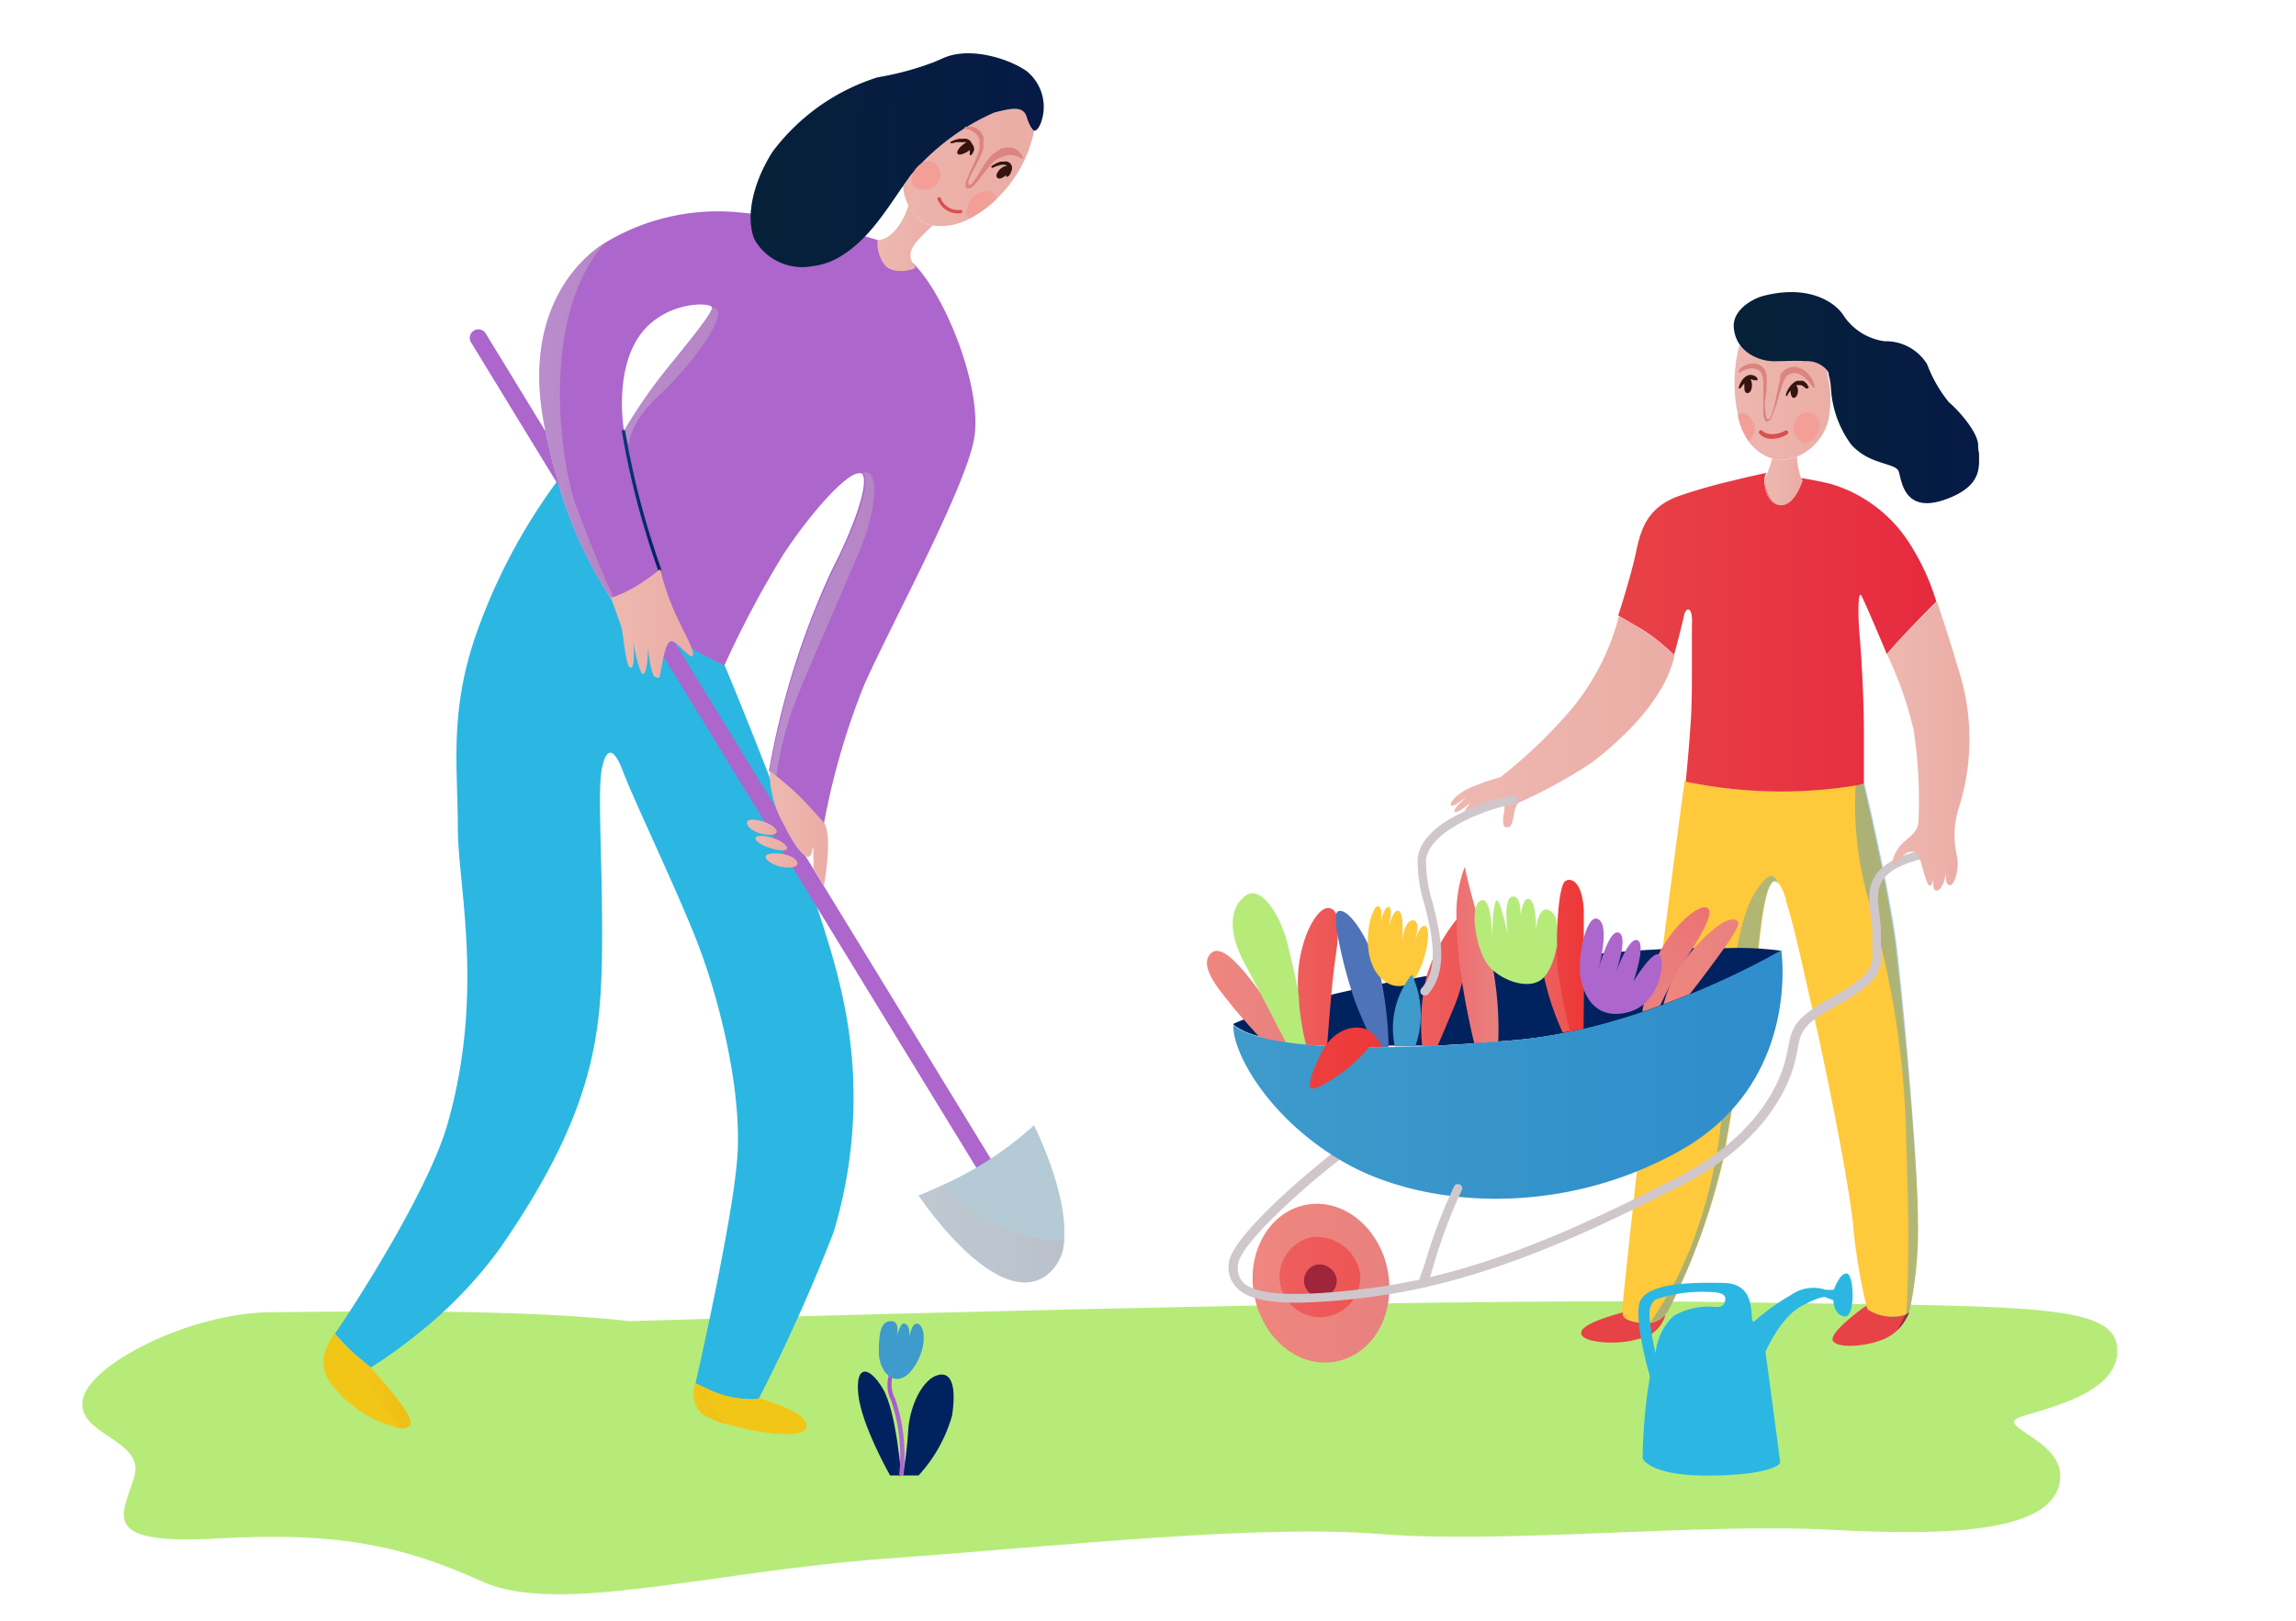 <svg xmlns="http://www.w3.org/2000/svg" xmlns:xlink="http://www.w3.org/1999/xlink" viewBox="0 0 156.97 110.79"><defs><style>.cls-1{mask:url(#mask);filter:url(#luminosity-noclip-8);}.cls-10,.cls-12,.cls-14,.cls-2,.cls-20,.cls-21,.cls-22,.cls-4,.cls-54,.cls-55,.cls-56,.cls-57,.cls-58,.cls-6,.cls-60,.cls-62,.cls-64,.cls-66,.cls-67,.cls-69,.cls-8,.cls-84,.cls-85,.cls-86,.cls-88,.cls-89{mix-blend-mode:multiply;}.cls-2{fill:url(#linear-gradient);}.cls-3{mask:url(#mask-2);filter:url(#luminosity-noclip-13);}.cls-4{fill:url(#linear-gradient-2);}.cls-5{mask:url(#mask-3);filter:url(#luminosity-noclip-14);}.cls-6{fill:url(#linear-gradient-3);}.cls-7{mask:url(#mask-4);filter:url(#luminosity-noclip-9);}.cls-8{fill:url(#linear-gradient-4);}.cls-9{mask:url(#mask-5);filter:url(#luminosity-noclip-10);}.cls-10{fill:url(#linear-gradient-5);}.cls-11{mask:url(#mask-6);filter:url(#luminosity-noclip-11);}.cls-12{fill:url(#linear-gradient-6);}.cls-13{mask:url(#mask-7);filter:url(#luminosity-noclip-12);}.cls-14{fill:url(#linear-gradient-7);}.cls-15{isolation:isolate;}.cls-16{fill:#b6eb7a;}.cls-17{fill:#2bb7e2;}.cls-18{fill:#ac66cc;}.cls-19{fill:#ffc93c;}.cls-20,.cls-21,.cls-22,.cls-54,.cls-55,.cls-56,.cls-57,.cls-58,.cls-60,.cls-62,.cls-67,.cls-69,.cls-89{opacity:0.4;}.cls-20{fill:url(#linear-gradient-8);}.cls-21{fill:url(#linear-gradient-9);}.cls-22{fill:url(#linear-gradient-10);}.cls-23{fill:url(#linear-gradient-11);}.cls-24{fill:url(#linear-gradient-12);}.cls-25{fill:url(#linear-gradient-13);}.cls-26{fill:#f63939;}.cls-27{fill:url(#linear-gradient-14);}.cls-28{fill:url(#linear-gradient-15);}.cls-29{fill:url(#linear-gradient-16);}.cls-30{fill:url(#linear-gradient-17);}.cls-31{fill:url(#linear-gradient-18);}.cls-32{fill:#00225f;}.cls-33{fill:#d88b93;}.cls-34{fill:url(#linear-gradient-19);}.cls-35{fill:url(#linear-gradient-20);}.cls-36{fill:#9e253c;}.cls-37{fill:#cfc7cc;}.cls-38{fill:url(#linear-gradient-21);}.cls-39{fill:url(#linear-gradient-22);}.cls-40{fill:#4e73b9;}.cls-41{fill:url(#linear-gradient-23);}.cls-42{fill:url(#linear-gradient-24);}.cls-43{fill:url(#linear-gradient-25);}.cls-44{fill:#3e9bcb;}.cls-45{fill:url(#linear-gradient-26);}.cls-46{fill:url(#linear-gradient-27);}.cls-47{fill:url(#linear-gradient-28);}.cls-48{fill:url(#linear-gradient-29);}.cls-49{fill:url(#linear-gradient-30);}.cls-50{fill:url(#linear-gradient-31);}.cls-51{fill:#b4cad5;}.cls-52{fill:url(#linear-gradient-32);}.cls-53{fill:url(#linear-gradient-33);}.cls-54{fill:url(#linear-gradient-34);}.cls-55{fill:url(#linear-gradient-35);}.cls-56{fill:url(#linear-gradient-36);}.cls-57{fill:url(#linear-gradient-37);}.cls-58{fill:url(#linear-gradient-38);}.cls-59{mask:url(#mask-8);}.cls-60{fill:url(#linear-gradient-39);}.cls-61{mask:url(#mask-9);}.cls-62{fill:url(#linear-gradient-40);}.cls-63{mask:url(#mask-10);}.cls-64,.cls-66,.cls-85,.cls-86,.cls-88{opacity:0.5;}.cls-64{fill:url(#linear-gradient-41);}.cls-65{mask:url(#mask-11);}.cls-66{fill:url(#linear-gradient-42);}.cls-67{fill:url(#linear-gradient-43);}.cls-68{mask:url(#mask-12);}.cls-69{fill:url(#linear-gradient-44);}.cls-70{fill:url(#linear-gradient-45);}.cls-71{fill:#dc847f;}.cls-72{fill:#da4f4f;}.cls-73{fill:#f39e97;}.cls-74{fill:#361410;}.cls-75{fill:url(#linear-gradient-46);}.cls-76{fill:url(#linear-gradient-47);}.cls-77{fill:#f2c617;}.cls-78{fill:#e74246;}.cls-79{fill:url(#linear-gradient-48);}.cls-80{fill:url(#linear-gradient-49);}.cls-81{fill:url(#linear-gradient-50);}.cls-82{fill:url(#linear-gradient-51);}.cls-83{mask:url(#mask-13);}.cls-84{opacity:0.6;fill:url(#linear-gradient-52);}.cls-85{fill:url(#linear-gradient-53);}.cls-86{fill:url(#linear-gradient-54);}.cls-87{mask:url(#mask-14);}.cls-88{fill:url(#linear-gradient-55);}.cls-89{fill:url(#linear-gradient-56);}.cls-90{filter:url(#luminosity-noclip-7);}.cls-91{filter:url(#luminosity-noclip-6);}.cls-92{filter:url(#luminosity-noclip-5);}.cls-93{filter:url(#luminosity-noclip-4);}.cls-94{filter:url(#luminosity-noclip-3);}.cls-95{filter:url(#luminosity-noclip-2);}.cls-96{filter:url(#luminosity-noclip);}</style><filter id="luminosity-noclip" x="102.95" y="-8508.21" width="11.54" height="32766" color-interpolation-filters="sRGB"></filter><mask id="mask" x="102.95" y="-8508.21" width="11.54" height="32766" maskUnits="userSpaceOnUse"><g class="cls-96"></g></mask><linearGradient id="linear-gradient" x1="115.02" y1="45.41" x2="106.77" y2="52.33" gradientUnits="userSpaceOnUse"><stop offset="0" stop-color="#333"></stop><stop offset="0.99" stop-color="#fff"></stop></linearGradient><filter id="luminosity-noclip-2" x="24.34" y="-8508.21" width="26.94" height="32766" color-interpolation-filters="sRGB"></filter><mask id="mask-2" x="24.34" y="-8508.21" width="26.94" height="32766" maskUnits="userSpaceOnUse"><g class="cls-95"></g></mask><linearGradient id="linear-gradient-2" x1="38.1" y1="96.43" x2="36.92" y2="50.03" gradientUnits="userSpaceOnUse"><stop offset="0" stop-color="#fff"></stop><stop offset="1" stop-color="gray"></stop></linearGradient><filter id="luminosity-noclip-3" x="112.04" y="-8508.21" width="1.83" height="32766" color-interpolation-filters="sRGB"></filter><mask id="mask-3" x="112.04" y="-8508.21" width="1.83" height="32766" maskUnits="userSpaceOnUse"><g class="cls-94"></g></mask><linearGradient id="linear-gradient-3" x1="112.04" y1="90.72" x2="113.86" y2="90.72" gradientUnits="userSpaceOnUse"><stop offset="0" stop-color="#fff"></stop><stop offset="1" stop-color="#4d4d4d"></stop></linearGradient><filter id="luminosity-noclip-4" x="128.96" y="-8508.21" width="2.82" height="32766" color-interpolation-filters="sRGB"></filter><mask id="mask-4" x="128.96" y="-8508.21" width="2.82" height="32766" maskUnits="userSpaceOnUse"><g class="cls-93"></g></mask><linearGradient id="linear-gradient-4" x1="130.45" y1="44.19" x2="130.25" y2="56.77" xlink:href="#linear-gradient"></linearGradient><filter id="luminosity-noclip-5" x="126.17" y="-8508.21" width="3.17" height="32766" color-interpolation-filters="sRGB"></filter><mask id="mask-5" x="126.17" y="-8508.21" width="3.17" height="32766" maskUnits="userSpaceOnUse"><g class="cls-92"></g></mask><linearGradient id="linear-gradient-5" x1="127.81" y1="40.82" x2="127.66" y2="48.48" gradientUnits="userSpaceOnUse"><stop offset="0" stop-color="#333"></stop><stop offset="1" stop-color="#fff"></stop></linearGradient><filter id="luminosity-noclip-6" x="114.22" y="-8508.21" width="1.91" height="32766" color-interpolation-filters="sRGB"></filter><mask id="mask-6" x="114.22" y="-8508.21" width="1.91" height="32766" maskUnits="userSpaceOnUse"><g class="cls-91"></g></mask><linearGradient id="linear-gradient-6" x1="114.22" y1="43.73" x2="116.13" y2="43.73" xlink:href="#linear-gradient-5"></linearGradient><filter id="luminosity-noclip-7" x="87.61" y="-8508.21" width="34.27" height="32766" color-interpolation-filters="sRGB"></filter><mask id="mask-7" x="87.61" y="-8508.21" width="34.27" height="32766" maskUnits="userSpaceOnUse"><g class="cls-90"></g></mask><linearGradient id="linear-gradient-7" x1="87.61" y1="73.46" x2="121.88" y2="73.46" gradientUnits="userSpaceOnUse"><stop offset="0.01" stop-color="#fff"></stop><stop offset="0.99" stop-color="#4d4d4d"></stop></linearGradient><linearGradient id="linear-gradient-8" x1="120.4" y1="59.54" x2="115.83" y2="82.82" gradientUnits="userSpaceOnUse"><stop offset="0" stop-color="#3e9bcb"></stop><stop offset="1" stop-color="#2e8dcb"></stop></linearGradient><linearGradient id="linear-gradient-9" x1="122.06" y1="61.54" x2="122.1" y2="61.54" gradientUnits="userSpaceOnUse"><stop offset="0.02" stop-color="#062138"></stop><stop offset="1" stop-color="#061a46"></stop></linearGradient><linearGradient id="linear-gradient-10" x1="130.7" y1="83.78" x2="127.75" y2="56.08" xlink:href="#linear-gradient-8"></linearGradient><linearGradient id="linear-gradient-11" x1="110.67" y1="43.24" x2="132.38" y2="43.24" gradientUnits="userSpaceOnUse"><stop offset="0" stop-color="#e74246"></stop><stop offset="0.99" stop-color="#e72a3f"></stop></linearGradient><linearGradient id="linear-gradient-12" x1="116.85" y1="27.51" x2="126.2" y2="27.51" gradientUnits="userSpaceOnUse"><stop offset="0.02" stop-color="#edb8b1"></stop><stop offset="0.99" stop-color="#ebada5"></stop></linearGradient><linearGradient id="linear-gradient-13" x1="53.8" y1="11.45" x2="70.7" y2="11.45" xlink:href="#linear-gradient-12"></linearGradient><linearGradient id="linear-gradient-14" x1="118.43" y1="27.15" x2="135.23" y2="27.15" xlink:href="#linear-gradient-9"></linearGradient><linearGradient id="linear-gradient-15" x1="99.15" y1="49.34" x2="114.49" y2="49.34" xlink:href="#linear-gradient-12"></linearGradient><linearGradient id="linear-gradient-16" x1="128.78" y1="59.43" x2="134.69" y2="59.43" xlink:href="#linear-gradient-12"></linearGradient><linearGradient id="linear-gradient-17" x1="129.01" y1="59.55" x2="134.56" y2="59.55" xlink:href="#linear-gradient-12"></linearGradient><linearGradient id="linear-gradient-18" x1="120.67" y1="32.89" x2="123.19" y2="32.89" xlink:href="#linear-gradient-12"></linearGradient><linearGradient id="linear-gradient-19" x1="85.64" y1="87.72" x2="94.99" y2="87.72" gradientUnits="userSpaceOnUse"><stop offset="0" stop-color="#ef867f"></stop><stop offset="1" stop-color="#e8817f"></stop></linearGradient><linearGradient id="linear-gradient-20" x1="87.57" y1="87.72" x2="93.06" y2="87.72" gradientUnits="userSpaceOnUse"><stop offset="0" stop-color="#ed5e5d"></stop><stop offset="1" stop-color="#ed5554"></stop></linearGradient><linearGradient id="linear-gradient-21" x1="82.47" y1="68.15" x2="88.18" y2="68.15" xlink:href="#linear-gradient-19"></linearGradient><linearGradient id="linear-gradient-22" x1="88.72" y1="66.78" x2="91.48" y2="66.78" xlink:href="#linear-gradient-20"></linearGradient><linearGradient id="linear-gradient-23" x1="97.15" y1="66.79" x2="100.36" y2="66.79" xlink:href="#linear-gradient-20"></linearGradient><linearGradient id="linear-gradient-24" x1="99.58" y1="65.29" x2="102.45" y2="65.29" gradientUnits="userSpaceOnUse"><stop offset="0" stop-color="#ef6f71"></stop><stop offset="1" stop-color="#e8817f"></stop></linearGradient><linearGradient id="linear-gradient-25" x1="105.22" y1="66.78" x2="107.48" y2="66.78" xlink:href="#linear-gradient-20"></linearGradient><linearGradient id="linear-gradient-26" x1="116.39" y1="60.6" x2="113.59" y2="67.82" xlink:href="#linear-gradient-24"></linearGradient><linearGradient id="linear-gradient-27" x1="106.41" y1="65.35" x2="108.3" y2="65.35" gradientUnits="userSpaceOnUse"><stop offset="0" stop-color="#ed3f40"></stop><stop offset="1" stop-color="#ed3837"></stop></linearGradient><linearGradient id="linear-gradient-28" x1="113.77" y1="65.74" x2="118.86" y2="65.74" xlink:href="#linear-gradient-19"></linearGradient><linearGradient id="linear-gradient-29" x1="84.32" y1="73.46" x2="121.88" y2="73.46" xlink:href="#linear-gradient-8"></linearGradient><linearGradient id="linear-gradient-30" x1="89.54" y1="72.34" x2="94.44" y2="72.34" xlink:href="#linear-gradient-27"></linearGradient><linearGradient id="linear-gradient-31" x1="128.96" y1="51.01" x2="134.61" y2="51.01" xlink:href="#linear-gradient-12"></linearGradient><linearGradient id="linear-gradient-32" x1="51.32" y1="10.92" x2="71.37" y2="10.92" xlink:href="#linear-gradient-9"></linearGradient><linearGradient id="linear-gradient-33" x1="60.03" y1="16.28" x2="64.48" y2="16.28" xlink:href="#linear-gradient-12"></linearGradient><linearGradient id="linear-gradient-34" x1="36.88" y1="28.85" x2="43" y2="28.85" gradientUnits="userSpaceOnUse"><stop offset="0.01" stop-color="#cfc7cc"></stop><stop offset="0.99" stop-color="#c4b4ba"></stop></linearGradient><linearGradient id="linear-gradient-35" x1="42.66" y1="25.72" x2="49.07" y2="25.72" xlink:href="#linear-gradient-34"></linearGradient><linearGradient id="linear-gradient-36" x1="52.62" y1="42.69" x2="59.77" y2="42.69" xlink:href="#linear-gradient-34"></linearGradient><linearGradient id="linear-gradient-37" x1="51.32" y1="11.25" x2="63.78" y2="11.25" xlink:href="#linear-gradient-9"></linearGradient><linearGradient id="linear-gradient-38" x1="62.8" y1="84.35" x2="72.75" y2="84.35" xlink:href="#linear-gradient-34"></linearGradient><filter id="luminosity-noclip-8" x="102.95" y="44.52" width="11.54" height="12.04" color-interpolation-filters="sRGB"></filter><mask id="mask-8" x="102.95" y="44.52" width="11.54" height="12.04" maskUnits="userSpaceOnUse"><g class="cls-1"><path class="cls-2" d="M114.49,44.78c-.66,3.11-3.71,5.85-5.67,7.36a34.72,34.72,0,0,1-5,2.74c-.41.34-.26,1.68-.75,1.68a.33.33,0,0,1-.15,0,5.53,5.53,0,0,1,.48-1.49c.59-1.35,4.12-3.49,6.82-5.21,2.46-1.56,3.09-3.12,4-5.31Z"></path></g></mask><linearGradient id="linear-gradient-39" x1="115.02" y1="45.41" x2="106.77" y2="52.33" gradientUnits="userSpaceOnUse"><stop offset="0" stop-color="#edb8b1"></stop><stop offset="0.99" stop-color="#ebada5"></stop></linearGradient><filter id="luminosity-noclip-9" x="128.96" y="44.3" width="2.82" height="14.49" color-interpolation-filters="sRGB"></filter><mask id="mask-9" x="128.96" y="44.3" width="2.82" height="14.49" maskUnits="userSpaceOnUse"><g class="cls-7"><path class="cls-8" d="M130.68,57.4a5.7,5.7,0,0,0-1.32,1.39,2.83,2.83,0,0,1,.47-.94c.34-.46,1.11-.8,1.29-1.53a31.84,31.84,0,0,0-.32-6.44A25.8,25.8,0,0,0,129,44.71c.09-.11.21-.25.36-.41,1,2,2.38,4,2.44,7.47C131.83,55.53,131.78,56.57,130.68,57.4Z"></path></g></mask><linearGradient id="linear-gradient-40" x1="130.45" y1="44.19" x2="130.25" y2="56.77" xlink:href="#linear-gradient-39"></linearGradient><filter id="luminosity-noclip-10" x="126.17" y="40.01" width="3.17" height="13.69" color-interpolation-filters="sRGB"></filter><mask id="mask-10" x="126.17" y="40.01" width="3.17" height="13.69" maskUnits="userSpaceOnUse"><g class="cls-9"><path class="cls-10" d="M129.34,44.27l-.38.44-.05-.1c-.25-.6-1.52-3.62-1.71-3.91s-.25,1.11-.1,2.8.29,4.66.29,6.53c0,1.57,0,3,0,3.41v.12s-.19.06-.57.14a34.44,34.44,0,0,0-.35-7.86c-.59-3.2-.43-5.52.43-5.81S128.86,42.32,129.34,44.27Z"></path></g></mask><linearGradient id="linear-gradient-41" x1="127.81" y1="40.82" x2="127.66" y2="48.48" gradientUnits="userSpaceOnUse"><stop offset="0" stop-color="#9a163a"></stop><stop offset="1" stop-color="#8a163a"></stop></linearGradient><filter id="luminosity-noclip-11" x="114.22" y="41.27" width="1.91" height="4.92" color-interpolation-filters="sRGB"></filter><mask id="mask-11" x="114.22" y="41.27" width="1.91" height="4.92" maskUnits="userSpaceOnUse"><g class="cls-11"><path class="cls-12" d="M115.69,46.17v0c0-1.57,0-3.08,0-3.4.09-1.4-.42-1.33-.55-.67s-.67,2.66-.67,2.66l-.27-.26c0-1.25,0-3.39,1-3.25S116.41,43.34,115.69,46.17Z"></path></g></mask><linearGradient id="linear-gradient-42" x1="114.22" y1="43.73" x2="116.13" y2="43.73" xlink:href="#linear-gradient-41"></linearGradient><linearGradient id="linear-gradient-43" x1="119.33" y1="29.2" x2="135.23" y2="29.2" xlink:href="#linear-gradient-9"></linearGradient><filter id="luminosity-noclip-12" x="87.61" y="64.96" width="34.27" height="17" color-interpolation-filters="sRGB"></filter><mask id="mask-12" x="87.61" y="64.96" width="34.27" height="17" maskUnits="userSpaceOnUse"><g class="cls-13"><path class="cls-14" d="M114.87,78.66c-8.3,4.66-17.58,3.83-22.84.88a18.87,18.87,0,0,1-4.42-3.42c3.74,3,9.15,3.75,13.66,3.47a25.09,25.09,0,0,0,15.57-7.25,16.71,16.71,0,0,0,3.84-6.76c.71-.38,1.11-.62,1.11-.62S123.17,74,114.87,78.66Z"></path></g></mask><linearGradient id="linear-gradient-44" x1="87.61" y1="73.46" x2="121.88" y2="73.46" gradientUnits="userSpaceOnUse"><stop offset="0.01" stop-color="#d58cbb"></stop><stop offset="0.99" stop-color="#d0aae3"></stop></linearGradient><linearGradient id="linear-gradient-45" x1="60.67" y1="97.22" x2="61.86" y2="97.22" gradientUnits="userSpaceOnUse"><stop offset="0" stop-color="#a654cc"></stop><stop offset="0.34" stop-color="#a95bcd"></stop><stop offset="1" stop-color="#b16fd0"></stop></linearGradient><linearGradient id="linear-gradient-46" x1="45.89" y1="38.69" x2="41.9" y2="29.67" gradientUnits="userSpaceOnUse"><stop offset="0" stop-color="#00225f"></stop><stop offset="0.99" stop-color="#023a6f"></stop></linearGradient><linearGradient id="linear-gradient-47" x1="52.61" y1="56.63" x2="56.61" y2="56.63" xlink:href="#linear-gradient-12"></linearGradient><linearGradient id="linear-gradient-48" x1="51.06" y1="56.55" x2="53.09" y2="56.55" xlink:href="#linear-gradient-12"></linearGradient><linearGradient id="linear-gradient-49" x1="51.66" y1="57.64" x2="53.81" y2="57.64" xlink:href="#linear-gradient-12"></linearGradient><linearGradient id="linear-gradient-50" x1="52.33" y1="58.82" x2="54.52" y2="58.82" xlink:href="#linear-gradient-12"></linearGradient><linearGradient id="linear-gradient-51" x1="41.77" y1="42.62" x2="47.39" y2="42.62" xlink:href="#linear-gradient-12"></linearGradient><filter id="luminosity-noclip-13" x="24.34" y="51.01" width="26.94" height="43.95" color-interpolation-filters="sRGB"></filter><mask id="mask-13" x="24.34" y="51.01" width="26.94" height="43.95" maskUnits="userSpaceOnUse"><g class="cls-3"><path class="cls-4" d="M48.4,95c-.51-.21-.86-.39-.86-.39S50,83.91,50.39,79.35s-1.14-10.7-2.55-14.49c-1.3-3.48-4.38-9.85-5.26-12.15-.54-1.43-1.08-1.8-1.42-.22s.05,6.38,0,12.32-.55,11.28-7,20.56a29.93,29.93,0,0,1-5.68,5.88,31.25,31.25,0,0,1-3.13,2.24c-.35-.28-.68-.56-1-.82,2.26-.84,6.33-3.83,9.5-7.92,3.49-4.5,6.44-11.72,5.8-18.51S39.1,51.06,41,51s2.83,1.21,4.47,6.63,5.64,11.46,5.79,19.29C51.4,83.77,50,91.27,48.4,95Z"></path></g></mask><linearGradient id="linear-gradient-52" x1="38.1" y1="96.43" x2="36.92" y2="50.03" gradientUnits="userSpaceOnUse"><stop offset="0" stop-color="#a654cc"></stop><stop offset="1" stop-color="#a95bcd"></stop></linearGradient><linearGradient id="linear-gradient-53" x1="24.38" y1="95.17" x2="28.1" y2="95.17" gradientUnits="userSpaceOnUse"><stop offset="0.01" stop-color="#f2c617"></stop><stop offset="0.99" stop-color="#ecb517"></stop></linearGradient><linearGradient id="linear-gradient-54" x1="47.41" y1="95.96" x2="49.66" y2="95.96" xlink:href="#linear-gradient-53"></linearGradient><filter id="luminosity-noclip-14" x="112.04" y="89.9" width="1.83" height="1.64" color-interpolation-filters="sRGB"></filter><mask id="mask-14" x="112.04" y="89.9" width="1.83" height="1.64" maskUnits="userSpaceOnUse"><g class="cls-5"><path class="cls-6" d="M113.86,89.9A2.29,2.29,0,0,1,112,91.54c.22-.27.45-.63.8-1.12a1.85,1.85,0,0,0,1-.52Z"></path></g></mask><linearGradient id="linear-gradient-55" x1="112.04" y1="90.72" x2="113.86" y2="90.72" gradientUnits="userSpaceOnUse"><stop offset="0" stop-color="#7a07b4"></stop><stop offset="1" stop-color="#7f0886"></stop></linearGradient><linearGradient id="linear-gradient-56" x1="129.69" y1="90.34" x2="130.53" y2="90.34" xlink:href="#linear-gradient-9"></linearGradient></defs><g class="cls-15"><g id="Layer_1" data-name="Layer 1"><path class="cls-16" d="M43.07,90.32c-7.76-.86-18.95-.66-24.55-.61s-12.47,3.59-12.87,6,4.23,2.69,3.54,5.2-2.75,4.76,5.7,4.27,12.86.59,18.07,2.94,15.45-.68,27.71-1.57S86,104.2,94.44,104.88s21.8-.78,30.84-.29,14.83-.1,15.52-3.14-4.81-3.93-2.56-4.62,6.88-1.78,6.49-4.82-7.09-2.66-27.46-3S43.07,90.32,43.07,90.32Z"></path><path class="cls-17" d="M57,84.21a118.15,118.15,0,0,1-5.1,11.36l0,.08A6.83,6.83,0,0,1,48.4,95c-.51-.21-.86-.39-.86-.39S50,83.91,50.39,79.35s-1.14-10.7-2.55-14.49c-1.3-3.48-4.38-9.85-5.26-12.15-.54-1.43-1.08-1.8-1.42-.22s.05,6.38,0,12.32-.55,11.28-7,20.56a29.93,29.93,0,0,1-5.68,5.88,31.25,31.25,0,0,1-3.13,2.24c-.35-.28-.68-.56-1-.82a17.72,17.72,0,0,1-1.45-1.49.46.46,0,0,0,.07-.11c.71-1,6.24-9.4,7.62-14.21,2.57-9,.71-16.27.71-20.29s-.59-7.77,1.18-13a39.77,39.77,0,0,1,5.64-10.71h0a29.75,29.75,0,0,0,3.65,8.06S48.2,45,49.53,45.46c0,0,6.58,15.67,8,22.35A31.91,31.91,0,0,1,57,84.21Z"></path><path class="cls-18" d="M62.43,18,60,16.41a47.65,47.65,0,0,0-9.67-1.91,14.94,14.94,0,0,0-9,2.12l-.18.11c-2.63,1.8-5,5.58-4.08,11.52.07.42.14.83.22,1.23a31.17,31.17,0,0,0,.82,3.36l.15.49a28.91,28.91,0,0,0,3.5,7.57l.29.18,1.54,1,2.21,1.35a34.89,34.89,0,0,0,3.72,2.07,69.41,69.41,0,0,1,4-7.54c2-3.05,4.45-5.71,5.25-5.6a.21.21,0,0,1,.13,0c.61.49-.53,3.71-2,6.54a55,55,0,0,0-4.33,13.8l.44.42,3.32,3.19a49.17,49.17,0,0,1,2.75-9.48c1.77-4,6.93-13.46,7.52-16.85S64.65,20.18,62.43,18ZM45.58,25.23a36.06,36.06,0,0,0-2.92,4.22s-.78-4.39,1.35-6.87c1.74-2,4.56-1.92,4.66-1.57S46.8,23.71,45.58,25.23Z"></path><path class="cls-18" d="M68.29,80.13,45.81,43.39,43.6,42l23.68,38.7a.61.61,0,0,0,.51.28.58.58,0,0,0,.5-.89Z"></path><path class="cls-18" d="M37.29,29.48l-4.12-6.74a.59.59,0,0,0-1,.61l6.11,10-.15-.49A33.69,33.69,0,0,1,37.29,29.48Z"></path><path class="cls-19" d="M131.12,83.45a26.46,26.46,0,0,1-.59,6.26l-.2.11c-.79.32-2.4.07-2.63-.33a1.35,1.35,0,0,1-.11-.26,39.38,39.38,0,0,1-.92-5.71c-.44-3.68-2-11.27-2.91-15.17-.59-2.6-1.15-5.24-1.66-6.76a.69.69,0,0,0,0-.1,4.39,4.39,0,0,0-.42-1c-.09-.15-.18-.24-.27-.26-.71-.18-1.07,3.46-1.22,5.12s-1.66,9.69-2.32,13.7A45.65,45.65,0,0,1,114,89.71l-.18.19a1.84,1.84,0,0,1-1,.51,1.86,1.86,0,0,1-.34,0c-.59,0-1.59-.15-1.59-.63,0,0,0,0,0-.1.1-1.31,1.49-14,2.14-19.53.66-5.79,2.14-16.75,2.14-16.75a27.64,27.64,0,0,0,6.34.67,23.25,23.25,0,0,0,5.27-.47c.38-.09.57-.17.57-.2s1.8,7.58,2.25,11.34S131.12,79.36,131.12,83.45Z"></path><path class="cls-20" d="M121.64,60.54c-.09-.15-.18-.24-.27-.26-.71-.18-1.07,3.46-1.22,5.12s-1.66,9.69-2.32,13.7A45.65,45.65,0,0,1,114,89.71l-.18.19a1.84,1.84,0,0,1-1,.51,25.24,25.24,0,0,0,3.23-6.4,33.07,33.07,0,0,0,1.78-9.59c.15-4.45.64-10.59,2-13.14C121,59.38,121.28,59.72,121.64,60.54Z"></path><path class="cls-21" d="M122.1,61.59a.69.69,0,0,0,0-.1v0Z"></path><path class="cls-22" d="M131.12,83.45a26.46,26.46,0,0,1-.59,6.26l-.2.11c.12-2,.22-5.79,0-11.36a60.72,60.72,0,0,0-2.46-16.52,23.45,23.45,0,0,1-1-8.3c.38-.09.57-.17.57-.2s1.8,7.58,2.25,11.34S131.12,79.36,131.12,83.45Z"></path><path class="cls-23" d="M132.38,41.13s-2,2-3,3.14l-.38.44-.05-.1c-.25-.6-1.52-3.62-1.71-3.91s-.25,1.11-.1,2.8.29,4.66.29,6.53c0,1.57,0,3,0,3.41v.12s-.19.06-.57.14a31.92,31.92,0,0,1-11.61-.26s.22-2.23.34-4.1c.06-.79.08-2,.08-3.15,0-1.57,0-3.08,0-3.4.09-1.4-.42-1.33-.55-.67s-.67,2.66-.67,2.66l-.27-.26a14,14,0,0,0-1.83-1.44c-.84-.49-1.72-1-1.72-1s.86-2.63,1.21-4.29.78-3,2.74-3.81a36.75,36.75,0,0,1,3.83-1.11c1.29-.32,2.35-.54,2.35-.54l-.09.2c-.12.3,0,1.94,1,2s1.52-1.71,1.52-1.71l0-.13c.74.12,1.51.27,2.06.42a9.63,9.63,0,0,1,5.38,4.17A15.58,15.58,0,0,1,132.38,41.13Z"></path><path class="cls-24" d="M125,28.74a3.7,3.7,0,0,1-2.17,2.49,2.91,2.91,0,0,1-1,.21,2.42,2.42,0,0,1-.7-.1,3.08,3.08,0,0,1-1.6-1.19,4.61,4.61,0,0,1-.72-1.74.24.24,0,0,1,0-.09,10.23,10.23,0,0,1,.11-4.74,2.94,2.94,0,0,0,2.42,1.05h0c.65,0,1.35,0,2,0a1.76,1.76,0,0,1,1.54.69l.06.12v0a.66.66,0,0,1,0,.15c.06.25.11.56.16.9A8.13,8.13,0,0,1,125,28.74Z"></path><path class="cls-25" d="M70.7,8.93a8.81,8.81,0,0,1-2.59,4.69c-.14.14-.29.27-.43.39a8,8,0,0,1-1.41.94,4,4,0,0,1-2.47.47,1.8,1.8,0,0,1-.84-.36,3.45,3.45,0,0,1-.84-1,3.05,3.05,0,0,1-.38-1.32c.17-.25.34-.48.51-.72l.19-.22a7.65,7.65,0,0,1,.55-.62h0A15.41,15.41,0,0,1,68,7.7c1.21-.32,2-.47,2.23.32C70.34,8.5,70.5,8.9,70.7,8.93Z"></path><path class="cls-26" d="M125,25.44v0Z"></path><path class="cls-26" d="M125.18,26.51a4.1,4.1,0,0,0-.16-.91C125.08,25.86,125.13,26.17,125.18,26.51Z"></path><path class="cls-27" d="M133.14,34.09c-2.95,1.13-3.12-1.2-3.32-1.84s-1.94-.42-3.24-1.84a7.14,7.14,0,0,1-1.4-3.9,3.91,3.91,0,0,0-.16-.9v0l0-.11v0l-.06-.12a1.76,1.76,0,0,0-1.54-.69c-.63-.05-1.35,0-2,0h0a3.15,3.15,0,0,1-2-.63,2.26,2.26,0,0,1-.87-1.52c-.23-1.35,1.36-2.15,2-2.31,3-.78,4.81.35,5.45,1.28a4,4,0,0,0,2.85,1.82,3.31,3.31,0,0,1,2.9,1.57,9.33,9.33,0,0,0,1.49,2.6c.67.56,2,2.06,2,2.95a2.22,2.22,0,0,0,.06.54C135.29,31.86,135.56,33.17,133.14,34.09Z"></path><path class="cls-28" d="M114.49,44.78c-.66,3.11-3.71,5.85-5.67,7.36a34.72,34.72,0,0,1-5,2.74c-.41.34-.26,1.68-.75,1.68a.33.33,0,0,1-.15,0c-.3-.17-.09-.92-.06-1.28s-.26-.64-1.07-.37-1.45,1.13-1.72,1,.43-1,.5-1.06c-.08.07-1,.86-1.12.63s.76-.9.76-.95-.87.71-1,.53.28-.64,1-1.07a15.74,15.74,0,0,1,2.37-.86,33.51,33.51,0,0,0,4.89-4.69,16.45,16.45,0,0,0,3.21-6.31s.88.47,1.72,1a14,14,0,0,1,1.83,1.44Z"></path><path class="cls-29" d="M133.06,59.21s0,.19,0,.43A3.16,3.16,0,0,0,133.06,59.21Z"></path><path class="cls-30" d="M132.19,59.86c0-.32,0-.63,0-.63S132.2,59.52,132.19,59.86Z"></path><path class="cls-26" d="M121.67,34.56c1,0,1.52-1.71,1.52-1.71a1.11,1.11,0,0,1,0-.13c-1.21-.21-2.35-.35-2.35-.35a1.29,1.29,0,0,1-.09.2C120.59,32.87,120.69,34.51,121.67,34.56Z"></path><path class="cls-31" d="M123.15,32.72a5,5,0,0,1-.29-1.49,2.91,2.91,0,0,1-1,.21,2.42,2.42,0,0,1-.7-.1,8.29,8.29,0,0,1-.34,1,1.29,1.29,0,0,1-.09.2c-.12.3,0,1.94,1,2s1.52-1.71,1.52-1.71A1.11,1.11,0,0,1,123.15,32.72Z"></path><path class="cls-32" d="M121.79,65a52.92,52.92,0,0,1-6.23,3h0c-.57.24-1.17.47-1.79.7h0l-.28.11h0c-.39.14-.8.29-1.21.42-1.27.43-2.62.82-4,1.15l-.78.17-.16,0-.48.09c-1,.2-2.11.36-3.17.46l-1.24.1-1.64.13-2.5.15-1.06,0h-.48l-1.39,0H94c-1.25,0-2.34,0-3.29-.08l-1.16-.08-.28,0c-.4,0-.77-.08-1.11-.12l-.24,0a15.79,15.79,0,0,1-1.79-.35,5,5,0,0,1-1.64-.67l-.19-.17s.23-.12.77-.33c.39-.16,1-.36,1.75-.61l.11,0,1.86-.54.13,0c.62-.17,1.31-.34,2.08-.52.43-.11.89-.21,1.38-.32l2.1-.44c.58-.12,1.19-.24,1.84-.35l.23,0,1-.18,2.26-.38.32,0,1.87-.29h0l.22,0q1.6-.24,3.06-.42l1.13-.15.2,0,1.66-.18c2-.21,3.83-.34,5.37-.41.78,0,1.51-.06,2.17-.07H116c.76,0,1.45,0,2.06,0A22.43,22.43,0,0,1,121.79,65Z"></path><path class="cls-33" d="M84.52,70.23a9.37,9.37,0,0,0,5.26,2.19c3.29.25,13.2.79,20.57-1.57A35.06,35.06,0,0,0,121.79,65s-9,5.32-18.12,6.14C88.88,72.42,85.28,70.79,84.52,70.23Z"></path><path class="cls-34" d="M94.87,86.84c.57,3-1,5.75-3.52,6.24s-5-1.51-5.59-4.47,1-5.75,3.51-6.24S94.29,83.88,94.87,86.84Z"></path><path class="cls-35" d="M93,87.21a2.76,2.76,0,1,1-3.29-2.63A3,3,0,0,1,93,87.21Z"></path><path class="cls-36" d="M91.39,87.51a1.12,1.12,0,1,1-1.33-1.06A1.21,1.21,0,0,1,91.39,87.51Z"></path><path class="cls-37" d="M88.65,89.06c-2.05,0-3.34-.31-4-.93A2,2,0,0,1,84,86.42c.11-2.08,7.09-7.64,7.66-8a.29.29,0,0,1,.4.11A.3.3,0,0,1,92,79c-.79.45-7.28,5.81-7.36,7.48A1.44,1.44,0,0,0,85,87.69c1,.91,3.8,1,8.86.35,8-1.05,15.46-4.84,20.42-7.34l.27-.14c5.2-2.63,6.88-6,7.41-7.73a12.34,12.34,0,0,0,.3-1.27c.25-1.36.47-2,3.13-3.47S128.07,66,128,64.7c0-.28,0-.61,0-1a8.64,8.64,0,0,0-.1-1.1c-.23-1.77-.5-3.79,4.3-4.64a.3.3,0,0,1,.11.58c-4.25.76-4.05,2.25-3.82,4a9.39,9.39,0,0,1,.1,1.18c0,.34,0,.64,0,.93.12,1.56.05,2.38-2.85,4-2.52,1.37-2.61,1.86-2.83,3a11.62,11.62,0,0,1-.31,1.34c-.57,1.85-2.32,5.36-7.71,8.08l-.28.14c-5,2.52-12.54,6.34-20.6,7.41A43.39,43.39,0,0,1,88.65,89.06Z"></path><path class="cls-38" d="M88.18,71.29l-.24,0a15.79,15.79,0,0,1-1.79-.35c-.34-.36-.71-.77-1.06-1.17s-.77-.86-1-1.19c-1-1.2-2.08-2.62-1.32-3.39S85,66.25,86.27,68c0,0,0,0,0,0,.24.35.47.7.67,1C87.49,70,87.9,70.72,88.18,71.29Z"></path><path class="cls-16" d="M89.57,71.44l-.28,0c-.4,0-.77-.08-1.11-.12l-.24,0c-.29-.55-.68-1.31-1.1-2.13-.18-.35-.38-.71-.56-1.07,0,0,0,0,0,0L85.16,66c-1.28-2.31-1.08-4,0-4.77s2.38,1.4,2.85,3.22c.17.66.44,1.86.72,3.14l.21,1C89.19,69.64,89.42,70.72,89.57,71.44Z"></path><path class="cls-39" d="M91.46,63.89c0,.71-.18,1.59-.28,2.54-.06.48-.11,1-.16,1.56-.12,1.31-.23,2.69-.29,3.53l-1.16-.08-.28,0a20.1,20.1,0,0,1-.48-2.87c0-.25,0-.51-.07-.78v-.2c-.15-3.06,1.29-5.76,2.19-5.5a.69.69,0,0,1,.45.47A3.31,3.31,0,0,1,91.46,63.89Z"></path><path class="cls-40" d="M94.93,71.59H94c-.25-.53-.65-1.39-1.1-2.47a14.63,14.63,0,0,1-.52-1.46,30.63,30.63,0,0,1-.94-3.78h0a5,5,0,0,1-.09-1.35.3.3,0,0,1,.11-.22c.54-.27,1.63,1,2.57,3.36a10.64,10.64,0,0,1,.45,1.56A25.05,25.05,0,0,1,94.93,71.59Z"></path><path class="cls-41" d="M100.15,66.22c-.05.31-.12.63-.19.94a10.75,10.75,0,0,1-.46,1.46c-.55,1.33-.94,2.25-1.21,2.86l-1.06,0a14,14,0,0,1,.33-4.84s0,0,0,0a11.65,11.65,0,0,1,2-3.76,11.1,11.1,0,0,1,.72-.85A18.22,18.22,0,0,1,100.15,66.22Z"></path><path class="cls-42" d="M102.43,71.2l-1.64.13c-.22-.92-.56-2.45-.83-4.17h0c0-.29-.09-.59-.13-.89a27.74,27.74,0,0,1-.25-3.38,9.21,9.21,0,0,1,.56-3.63,39.11,39.11,0,0,0,1.42,5,8.71,8.71,0,0,1,.46,1.69h0A23,23,0,0,1,102.43,71.2Z"></path><path class="cls-43" d="M107.48,70.51l-.16,0-.48.09a19.11,19.11,0,0,1-1.53-5.17h0c-.19-2.3,0-2.55,0-2.55a8.06,8.06,0,0,1,1.1,1.81h0c.08.18.16.37.23.57a7.63,7.63,0,0,1,.4,1.55C107.25,68.35,107.4,69.71,107.48,70.51Z"></path><path class="cls-19" d="M94.19,61.94c-.31,0-1,1.87-.51,3.63s2,2.26,2.85,1.51,1.4-3.57.93-3.77-.83,1.46-.83,1.37.63-1.66,0-1.76-.79,1.52-.79,1.52.22-2-.23-2.17S94.78,64,94.78,64s.57-2,.15-2-.66,1.72-.66,1.72S94.71,62,94.19,61.94Z"></path><path class="cls-16" d="M101.22,61.57c-.78.4-.32,3.17.41,4.27s2.92,2,3.9,1,1.36-4,.47-4.56-1,1.39-1,1.39.1-2.07-.49-2.21-.63,2.26-.63,2.26.36-2.41-.42-2.43-.37,2.65-.37,2.65-.49-2.41-.76-2.38S102,64,102,64,102,61.18,101.22,61.57Z"></path><path class="cls-44" d="M96.75,71.54l-1.39,0a5.89,5.89,0,0,1,1-4.71,1.46,1.46,0,0,1,.16-.19.67.67,0,0,1,.07.14A6.38,6.38,0,0,1,96.75,71.54Z"></path><path class="cls-45" d="M115.84,64.64l-.46.71h0l-.18.26a13.55,13.55,0,0,0-.8,1.34h0c-.35.65-.69,1.34-.91,1.8h0c-.39.14-.8.29-1.21.42a19.5,19.5,0,0,1,.73-3,7.36,7.36,0,0,1,.67-1.45c1-1.68,2.47-2.88,3-2.67S116.52,63.54,115.84,64.64Z"></path><path class="cls-46" d="M108.26,70.34l-.78.17-.16,0c-.16-.66-.39-1.69-.65-3.13a15.16,15.16,0,0,1-.23-2.1c0-.19,0-.39,0-.59h0c0-2.17.21-4.22.58-4.46s1.15,0,1.26,2c0,.62,0,1.68,0,2.85C108.3,67.07,108.28,69.33,108.26,70.34Z"></path><path class="cls-47" d="M118,64.65c-.71,1-1.72,2.36-2.48,3.31h0c-.57.24-1.17.47-1.79.7a9.54,9.54,0,0,1,.62-1.69h0a7.7,7.7,0,0,1,1-1.57s0,0,0,0h0c.2-.25.4-.49.6-.71h0c1.18-1.32,2.39-2.14,2.84-1.72C119,63.08,118.62,63.77,118,64.65Z"></path><path class="cls-48" d="M114.87,78.66c-8.3,4.66-17.58,3.83-22.84.88a18.87,18.87,0,0,1-4.42-3.42c-2.26-2.37-3.35-4.82-3.29-6.06a.87.87,0,0,0,.19.17c.77.56,4.37,2.19,19.16.87,7.18-.65,14.32-4.1,17-5.52.71-.38,1.11-.62,1.11-.62S123.17,74,114.87,78.66Z"></path><path class="cls-49" d="M93.75,70.58c-.57-.55-2.48-.64-3.53,1.62s-.7,2.36-.12,2.14a11,11,0,0,0,3.5-2.74h.84S94.46,71.27,93.75,70.58Z"></path><path class="cls-50" d="M133.81,58.61c.15.86-.22,2-.53,1.91s-.23-.51-.23-.88a3.16,3.16,0,0,0,0-.43s0,.19,0,.43c-.08.61-.37,1.28-.66,1.25s-.22-.57-.2-1,0-.63,0-.63,0,.29,0,.63-.12.66-.27.66-.36-.79-.59-1.58-.43-.78-.81-.72-1,1-1.13.81a.29.29,0,0,1,0-.24,2.83,2.83,0,0,1,.47-.94c.34-.46,1.11-.8,1.29-1.53a31.84,31.84,0,0,0-.32-6.44A25.8,25.8,0,0,0,129,44.71c.09-.11.21-.25.36-.41,1-1.09,3.06-3.17,3.06-3.17s.86,2.47,1.75,5.58a15.56,15.56,0,0,1-.3,8.67A6.31,6.31,0,0,0,133.81,58.61Z"></path><path class="cls-51" d="M72.75,84.71a3.11,3.11,0,0,1-1.35,2.58c-3.46,2.17-8.6-5.56-8.6-5.56s.64-.24,1.62-.7a23.85,23.85,0,0,0,6.27-4.1S73,81.49,72.75,84.71Z"></path><path class="cls-52" d="M71.14,8.46c-.16.36-.31.49-.44.47s-.36-.43-.5-.91c-.22-.79-1-.64-2.23-.32A15.68,15.68,0,0,0,62.25,12c-.17.24-.34.47-.51.72-1.21,1.72-2.43,3.77-4.45,4.91a4.69,4.69,0,0,1-1.78.57,3.76,3.76,0,0,1-3.92-1.82c-.66-1.6-.05-4,1.23-6A14.34,14.34,0,0,1,60,5.29a20,20,0,0,0,3.75-1l.7-.3c1.8-.84,4.5,0,5.75.88A3.15,3.15,0,0,1,71.14,8.46Z"></path><path class="cls-53" d="M62.12,14C61.85,15,61,16.41,60,16.41a2.51,2.51,0,0,0,.44,1.65c.57.79,2.11.39,2.14.22s-.89-.69.19-1.87c.4-.43.73-.75,1-1a1.8,1.8,0,0,1-.84-.36A3.33,3.33,0,0,1,62.12,14Z"></path><path class="cls-54" d="M42.06,41.08l-.29-.18a28.91,28.91,0,0,1-3.5-7.57l-.15-.49a31.17,31.17,0,0,1-.82-3.36c-.08-.4-.15-.81-.22-1.23-.91-5.94,1.45-9.72,4.08-11.52l.18-.11c-4.37,5-3.09,14.59-2,17.84C40.44,37.45,41.48,39.83,42.06,41.08Z"></path><path class="cls-55" d="M45.09,27C42.93,29,43,30.43,43,30.43l-.31-1a36.06,36.06,0,0,1,2.92-4.22c1.22-1.52,3.19-3.88,3.09-4.22C50.15,21.15,47.25,25,45.09,27Z"></path><path class="cls-56" d="M58.79,37.61c-1.13,2.7-3.39,7.75-4.42,10.36a25,25,0,0,0-1.31,5.16l-.44-.42A55,55,0,0,1,57,38.91c1.46-2.83,2.6-6,2-6.54a.21.21,0,0,0-.13,0,.71.71,0,0,1,.32-.07C60.11,32.25,59.92,34.9,58.79,37.61Z"></path><path class="cls-57" d="M63.78,4.27a5.71,5.71,0,0,1-3.22,2.94c-2.66,1-3.93,1.47-5.41,4.24a6.86,6.86,0,0,0,.36,6.74,3.76,3.76,0,0,1-3.92-1.82c-.66-1.6-.05-4,1.23-6A14.34,14.34,0,0,1,60,5.29,20,20,0,0,0,63.78,4.27Z"></path><path class="cls-58" d="M72.75,84.71a3.11,3.11,0,0,1-1.35,2.58c-3.46,2.17-8.6-5.56-8.6-5.56s.64-.24,1.62-.7C66,82.46,69.42,85.16,72.75,84.71Z"></path><g class="cls-59"><path class="cls-60" d="M114.49,44.78c-.66,3.11-3.71,5.85-5.67,7.36a34.72,34.72,0,0,1-5,2.74c-.41.34-.26,1.68-.75,1.68a.33.33,0,0,1-.15,0,5.53,5.53,0,0,1,.48-1.49c.59-1.35,4.12-3.49,6.82-5.21,2.46-1.56,3.09-3.12,4-5.31Z"></path></g><g class="cls-61"><path class="cls-62" d="M130.68,57.4a5.7,5.7,0,0,0-1.32,1.39,2.83,2.83,0,0,1,.47-.94c.34-.46,1.11-.8,1.29-1.53a31.84,31.84,0,0,0-.32-6.44A25.8,25.8,0,0,0,129,44.71c.09-.11.21-.25.36-.41,1,2,2.38,4,2.44,7.47C131.83,55.53,131.78,56.57,130.68,57.4Z"></path></g><g class="cls-63"><path class="cls-64" d="M129.34,44.27l-.38.44-.05-.1c-.25-.6-1.52-3.62-1.71-3.91s-.25,1.11-.1,2.8.29,4.66.29,6.53c0,1.57,0,3,0,3.41v.12s-.19.06-.57.14a34.44,34.44,0,0,0-.35-7.86c-.59-3.2-.43-5.52.43-5.81S128.86,42.32,129.34,44.27Z"></path></g><g class="cls-65"><path class="cls-66" d="M115.69,46.17v0c0-1.57,0-3.08,0-3.4.09-1.4-.42-1.33-.55-.67s-.67,2.66-.67,2.66l-.27-.26c0-1.25,0-3.39,1-3.25S116.41,43.34,115.69,46.17Z"></path></g><path class="cls-67" d="M133.14,34.09c-2.95,1.13-3.12-1.2-3.32-1.84s-1.94-.42-3.24-1.84a7.14,7.14,0,0,1-1.4-3.9,3.91,3.91,0,0,0-.16-.9v0l0-.11v0l-.06-.12a1.76,1.76,0,0,0-1.54-.69c-.63-.05-1.35,0-2,0h0a3.15,3.15,0,0,1-2-.63,9.17,9.17,0,0,0,3,.08c2.57-.26,4.41.46,4.46,2s1.31,4.65,4.11,4.39c2-.19,3.66-.47,4.2.48C135.29,31.86,135.56,33.17,133.14,34.09Z"></path><g class="cls-68"><path class="cls-69" d="M114.87,78.66c-8.3,4.66-17.58,3.83-22.84.88a18.87,18.87,0,0,1-4.42-3.42c3.74,3,9.15,3.75,13.66,3.47a25.09,25.09,0,0,0,15.57-7.25,16.71,16.71,0,0,0,3.84-6.76c.71-.38,1.11-.62,1.11-.62S123.17,74,114.87,78.66Z"></path></g><path class="cls-32" d="M61.61,100.87s-.32-4.34-1.24-5.91-1.91-1.72-1.69.38,2.17,5.53,2.17,5.53Z"></path><path class="cls-32" d="M62.8,100.87a10.14,10.14,0,0,0,2.29-4.09c.29-1.92,0-3.06-1-2.76s-1.88,2-2,3.79a25,25,0,0,1-.37,3.06Z"></path><path class="cls-70" d="M61.76,100.91l-.29-.08a11.64,11.64,0,0,0-.54-5.07,2.38,2.38,0,0,1,0-2.15l0-.07.28.07a.43.43,0,0,1-.05.13,2.09,2.09,0,0,0,.05,1.91A12,12,0,0,1,61.76,100.91Z"></path><path class="cls-18" d="M109.15,62.8c-.71-.15-1.35,2.65-1.08,4.1s1.2,2.87,3.31,2.28,2.51-3.51,2.07-3.9-1.77,1.8-1.77,1.8.88-2.53.27-2.8-1.5,2.25-1.5,2.25.91-2.5.22-2.77-1.4,2.57-1.4,2.57S110.18,63,109.15,62.8Z"></path><path class="cls-44" d="M60.92,90.32c-.61,0-.84.57-.84,2.08s1.21,2.58,2.24,1.29,1-2.91.48-3.17-.66,1.1-.66,1.1.21-1.1-.37-1.14c-.26,0-.59,1.29-.55,1.18S61.66,90.32,60.92,90.32Z"></path><path class="cls-71" d="M66,8.66l.11,0,.14,0,.22,0,.24.09a1.66,1.66,0,0,1,.24.18.9.9,0,0,1,.2.27.65.65,0,0,1,.08.17c0,.06,0,.13,0,.19a.45.45,0,0,1,0,.2v.21a1.77,1.77,0,0,1,0,.2,1.59,1.59,0,0,1-.07.2,6.55,6.55,0,0,1-.35.77c-.13.26-.28.52-.41.79s-.13.28-.18.41,0,.15,0,.21,0,.14,0,.13.17-.06.25-.16.18-.24.27-.36.3-.51.46-.76a5.3,5.3,0,0,1,.52-.7,2.57,2.57,0,0,1,.66-.49,1.31,1.31,0,0,1,.74-.12,1.05,1.05,0,0,1,.52.25l.14.15.08.12a.38.38,0,0,1,.06.11.07.07,0,0,1,0,.1,0,0,0,0,1,0,0h0l-.11,0-.12-.06-.15-.06a1.12,1.12,0,0,0-.38-.1.9.9,0,0,0-.49.08A2.11,2.11,0,0,0,68,11a4.51,4.51,0,0,0-.54.59l-.55.7a3.47,3.47,0,0,1-.3.37,1.75,1.75,0,0,1-.2.16.26.26,0,0,1-.14.06.15.15,0,0,1-.11,0,.16.16,0,0,1-.06,0,.22.22,0,0,1-.09-.16.57.57,0,0,1,0-.14,1.4,1.4,0,0,1,.06-.24l.18-.44.37-.81a7.29,7.29,0,0,0,.29-.76,1.21,1.21,0,0,0,.05-.18,1,1,0,0,0,0-.17,1.06,1.06,0,0,0,0-.31l0-.14a.52.52,0,0,0-.06-.13A1,1,0,0,0,66.53,9l-.17-.1a.7.7,0,0,0-.27-.06L66,8.8a.06.06,0,0,1-.06-.08S66,8.66,66,8.66Z"></path><path class="cls-72" d="M65.67,14.58a1.5,1.5,0,0,1-1.57-.95.12.12,0,0,1,.08-.15.11.11,0,0,1,.14.09h0a1.28,1.28,0,0,0,1.35.78.12.12,0,0,1,.12.12A.11.11,0,0,1,65.67,14.58Z"></path><path class="cls-73" d="M62.53,12.76a1.14,1.14,0,0,0,1.75-.58c.12-.66-.46-1.53-1.28-1S62.25,12.57,62.53,12.76Z"></path><path class="cls-73" d="M68.11,13.62c-.14.14-.29.27-.43.39a8,8,0,0,1-1.41.94c-.25-.22-.31-.89.27-1.5S68.09,13,68.11,13.62Z"></path><path class="cls-71" d="M118.92,25.27a.44.44,0,0,1,.08-.1,1.25,1.25,0,0,1,.34-.21,1.27,1.27,0,0,1,.59-.11.91.91,0,0,1,.7.4,1,1,0,0,1,.15.44,3.46,3.46,0,0,1,0,.46c0,.31,0,.63-.07,1s-.06.67,0,1a1,1,0,0,0,.1.48c.11.12.22-.09.28-.23a5.17,5.17,0,0,0,.29-1l.21-1a4.21,4.21,0,0,1,.12-.48l0-.12,0-.07,0-.06a1,1,0,0,1,.14-.23,1.1,1.1,0,0,1,.94-.35,1.44,1.44,0,0,1,.74.37,2.07,2.07,0,0,1,.36.48,2.09,2.09,0,0,1,.15.34,1.11,1.11,0,0,0,0,.13.08.08,0,0,1,0,.09.07.07,0,0,1-.08,0h0a.59.59,0,0,0-.07-.1l-.21-.28a2.56,2.56,0,0,0-.37-.36,1.16,1.16,0,0,0-.55-.25.75.75,0,0,0-.62.21,2.55,2.55,0,0,0-.35.79c-.1.31-.2.64-.3,1a9.25,9.25,0,0,1-.37,1,.87.87,0,0,1-.15.24.31.31,0,0,1-.15.08.21.21,0,0,1-.15-.07,1,1,0,0,1-.12-.53c0-.36,0-.7,0-1s0-.65,0-1a1.53,1.53,0,0,0-.16-.76.67.67,0,0,0-.52-.28,1.3,1.3,0,0,0-.5.06,1.15,1.15,0,0,0-.29.13l-.1.08a.08.08,0,0,1-.1,0,.07.07,0,0,1,0-.09Z"></path><path class="cls-72" d="M121.17,30a1.08,1.08,0,0,1-.88-.35.14.14,0,0,1,0-.2.15.15,0,0,1,.2,0c.07.1.62.47,1.55,0a.14.14,0,0,1,.2.05.14.14,0,0,1-.06.2A2.17,2.17,0,0,1,121.17,30Z"></path><path class="cls-73" d="M119.54,30.15a4.61,4.61,0,0,1-.72-1.74c.29-.31.72-.21,1,.42A1,1,0,0,1,119.54,30.15Z"></path><path class="cls-73" d="M123.83,28.24c-1-.29-1.51,1-1,1.69s1.13.24,1.44-.35A.93.93,0,0,0,123.83,28.24Z"></path><path class="cls-74" d="M66.45,9.83a.37.37,0,0,0-.07-.12.35.35,0,0,0-.08-.1.47.47,0,0,0-.23-.12.72.72,0,0,0-.24,0H65.6a1.81,1.81,0,0,0-.37.1,1.38,1.38,0,0,0-.24.11l0,0,0,0,0,0v0a.07.07,0,0,0,0,.08.08.08,0,0,0,.1,0h.06l.23-.06.34,0h.19a.86.86,0,0,1,.17,0h0c-.27.15-.69.52-.63.75s.59,0,.85-.21a.62.62,0,0,1,0,.16l0,.08h0a.07.07,0,0,0,.12.08l.07-.09a1.12,1.12,0,0,0,.11-.26A.61.61,0,0,0,66.45,9.83Z"></path><path class="cls-74" d="M69.19,11.4a.47.47,0,0,0-.11-.21.44.44,0,0,0-.22-.14.66.66,0,0,0-.24,0l-.2,0a1.51,1.51,0,0,0-.34.13,1.72,1.72,0,0,0-.21.12l-.07.05,0,0h0a.07.07,0,0,0,.09.11h0l0,0,.21-.09.31-.09a.76.76,0,0,1,.33,0,.38.38,0,0,1,.11.05h0a.9.9,0,0,0-.64.44c-.21.32,0,.51.25.41a1.31,1.31,0,0,0,.33-.21l0,0s0,.08,0,.1a.07.07,0,0,0,.1,0L69,12a1.54,1.54,0,0,0,.12-.23A.68.68,0,0,0,69.19,11.4Z"></path><path class="cls-74" d="M120.15,26a.28.28,0,0,0,0-.07l0-.07a.76.76,0,0,0-.09-.09.32.32,0,0,0-.13-.08.34.34,0,0,0-.17-.05.45.45,0,0,0-.2,0l-.18.08a1.22,1.22,0,0,0-.4.48,1.81,1.81,0,0,0-.1.26.11.11,0,0,0,0,.08.09.09,0,0,0,.11,0l.15-.19.12-.14a2.28,2.28,0,0,0,0,.36c0,.3.24.43.43.16a.94.94,0,0,0,0-.79h0a.29.29,0,0,1,.1,0l.08.05.06,0,.06,0h0a.09.09,0,0,0,.07,0A.08.08,0,0,0,120.15,26Z"></path><path class="cls-74" d="M123.57,26.37a.21.21,0,0,0,0-.07l-.06-.08s-.07-.06-.11-.09a.28.28,0,0,0-.14-.09.45.45,0,0,0-.2,0,.76.76,0,0,0-.21,0,.69.69,0,0,0-.19.1,1.56,1.56,0,0,0-.45.54l-.1.21,0,.08a.09.09,0,0,0,0,.09.08.08,0,0,0,.1,0,.17.17,0,0,1,0-.06,1,1,0,0,1,.11-.18l.09-.12c0,.25.08.5.22.5s.25-.15.29-.4a.68.68,0,0,0-.12-.47l.08,0a.61.61,0,0,1,.13,0l.12,0,.11.05a1.32,1.32,0,0,1,.16.12l.06.05h0a.08.08,0,0,0,.09,0A.07.07,0,0,0,123.57,26.37Z"></path><path class="cls-75" d="M45.14,39A.12.12,0,0,1,45,39a56.82,56.82,0,0,1-2.48-9.48.11.11,0,0,1,.09-.13.12.12,0,0,1,.13.1,56.91,56.91,0,0,0,2.47,9.43.12.12,0,0,1-.06.14Z"></path><path class="cls-37" d="M97.39,68.05a.31.31,0,0,1-.2-.07.3.3,0,0,1,0-.42c1.26-1.43.69-3.72.2-5.73a9.84,9.84,0,0,1-.47-3.14c.15-1.39,1.58-2.42,2.76-3a13.28,13.28,0,0,1,3.72-1.3.3.3,0,1,1,.09.59c-1.61.24-5.77,1.73-6,3.81a9.75,9.75,0,0,0,.46,2.94c.53,2.15,1.13,4.59-.33,6.26A.28.28,0,0,1,97.39,68.05Z"></path><path class="cls-76" d="M52.62,52.71a7.21,7.21,0,0,0,1,3.72c.94,1.91,1.76,2.66,1.89,1.78s.09.69.11,1.2l.7,1.15s.61-3.09.07-4.24c0,0-1.15-1.35-2-2.14A19.64,19.64,0,0,0,52.62,52.71Z"></path><path class="cls-77" d="M28,97.48a.81.81,0,0,1-.62.17,8.18,8.18,0,0,1-4.79-3.11c-.9-1.37-.4-2.29.32-3.49l0,0a.46.46,0,0,1-.07.11s.25.3.68.73c.22.23.5.5.81.79s.59.52.93.79C26.83,95.13,28.44,97.07,28,97.48Z"></path><path class="cls-77" d="M55.11,97.63c-.27.78-3.37.34-5.45-.28a4.85,4.85,0,0,1-1.77-.79,2,2,0,0,1-.35-2s.32.16.8.37a6.91,6.91,0,0,0,3.47.71l0-.08C53.69,96.12,55.37,96.84,55.11,97.63Z"></path><path class="cls-78" d="M113.86,89.9A2.29,2.29,0,0,1,112,91.54a5.84,5.84,0,0,1-.83.18c-1.25.18-3.12,0-3.07-.61s2-1.14,2.84-1.39c0,0,0,.08,0,.1,0,.48,1,.63,1.59.63a1.27,1.27,0,0,0,.28,0,1.85,1.85,0,0,0,1-.52Z"></path><path class="cls-78" d="M130.53,89.71a3.42,3.42,0,0,1-.84,1.26h0a3,3,0,0,1-.95.6c-1.35.55-3.36.62-3.46,0v0c0-.64,2-2.1,2.31-2.3a1.35,1.35,0,0,0,.11.26,3.09,3.09,0,0,0,2.58.35A1.46,1.46,0,0,0,130.53,89.71Z"></path><path class="cls-37" d="M97.32,88a.31.31,0,0,1-.29-.23.27.27,0,0,1,0-.23c0-.13.22-.65.4-1.21a34.35,34.35,0,0,1,2-5.25.29.29,0,0,1,.4-.08.28.28,0,0,1,.09.4A36.43,36.43,0,0,0,98,86.53C97.58,88,97.58,88,97.39,88Z"></path><path class="cls-79" d="M51.08,56.34c.25.73,2.23,1,2,.42S50.86,55.7,51.08,56.34Z"></path><path class="cls-80" d="M51.69,57.42c.32.54,2.5,1.06,2.06.42S51.37,56.88,51.69,57.42Z"></path><path class="cls-81" d="M52.36,58.65c.38.74,2.45.91,2.13.25S52.11,58.18,52.36,58.65Z"></path><path class="cls-82" d="M45.14,38.91a17.07,17.07,0,0,0,1.37,3.75c.61,1.21,1,2,.84,2.19s-1-.88-1.35-1-.55.54-.74,1.57-.15,1-.47.86-.49-2-.49-2,0,1.55-.29,1.79-.72-2.18-.72-2.18.18,1.74-.17,1.76-.49-2.28-.64-2.77-.71-2-.71-2a9.33,9.33,0,0,0,1.75-.82A15.93,15.93,0,0,0,45.14,38.91Z"></path><g class="cls-83"><path class="cls-84" d="M48.4,95c-.51-.21-.86-.39-.86-.39S50,83.91,50.39,79.35s-1.14-10.7-2.55-14.49c-1.3-3.48-4.38-9.85-5.26-12.15-.54-1.43-1.08-1.8-1.42-.22s.05,6.38,0,12.32-.55,11.28-7,20.56a29.93,29.93,0,0,1-5.68,5.88,31.25,31.25,0,0,1-3.13,2.24c-.35-.28-.68-.56-1-.82,2.26-.84,6.33-3.83,9.5-7.92,3.49-4.5,6.44-11.72,5.8-18.51S39.1,51.06,41,51s2.83,1.21,4.47,6.63,5.64,11.46,5.79,19.29C51.4,83.77,50,91.27,48.4,95Z"></path></g><path class="cls-85" d="M28,97.48a.81.81,0,0,1-.62.17c-.86-1.29-2.76-3-3-5,.28.26.59.52.93.79C26.83,95.13,28.44,97.07,28,97.48Z"></path><path class="cls-86" d="M49.66,97.35a4.85,4.85,0,0,1-1.77-.79,2,2,0,0,1-.35-2s.32.16.8.37A3.11,3.11,0,0,0,49.66,97.35Z"></path><g class="cls-87"><path class="cls-88" d="M113.86,89.9A2.29,2.29,0,0,1,112,91.54c.22-.27.45-.63.8-1.12a1.85,1.85,0,0,0,1-.52Z"></path></g><path class="cls-89" d="M130.53,89.71a3.42,3.42,0,0,1-.84,1.26c.22-.36.39-.75.59-1.13A1.46,1.46,0,0,0,130.53,89.71Z"></path><path class="cls-17" d="M122.42,88.55a14.39,14.39,0,0,0-2.52,1.82c-.37-.05.36-2.61-2.05-2.66s-5.56,0-5.8,1.53.75,4.86.75,4.86a36.8,36.8,0,0,0-.5,5.6s.44,1.18,4.4,1.18,5-.69,5-.89-1-7.56-1-7.56,1-2.38,2.51-3.17,1.67-.56,1.67-.56v-.5A2.66,2.66,0,0,0,122.42,88.55Zm-4.54.56c-.15.35-.83.22-.83.22a4.91,4.91,0,0,0-2.61.62,3.93,3.93,0,0,0-1.25,2.58s-.22-.91-.3-1.57-.34-1.64.3-2.12a9.84,9.84,0,0,1,3.71-.51C118.13,88.35,118,88.77,117.88,89.11Z"></path><path class="cls-17" d="M124.83,88.7l.51.19s0,1,.76,1.11.67-2.83.18-2.93-.91,1.11-.91,1.11l-.54,0Z"></path></g></g></svg>